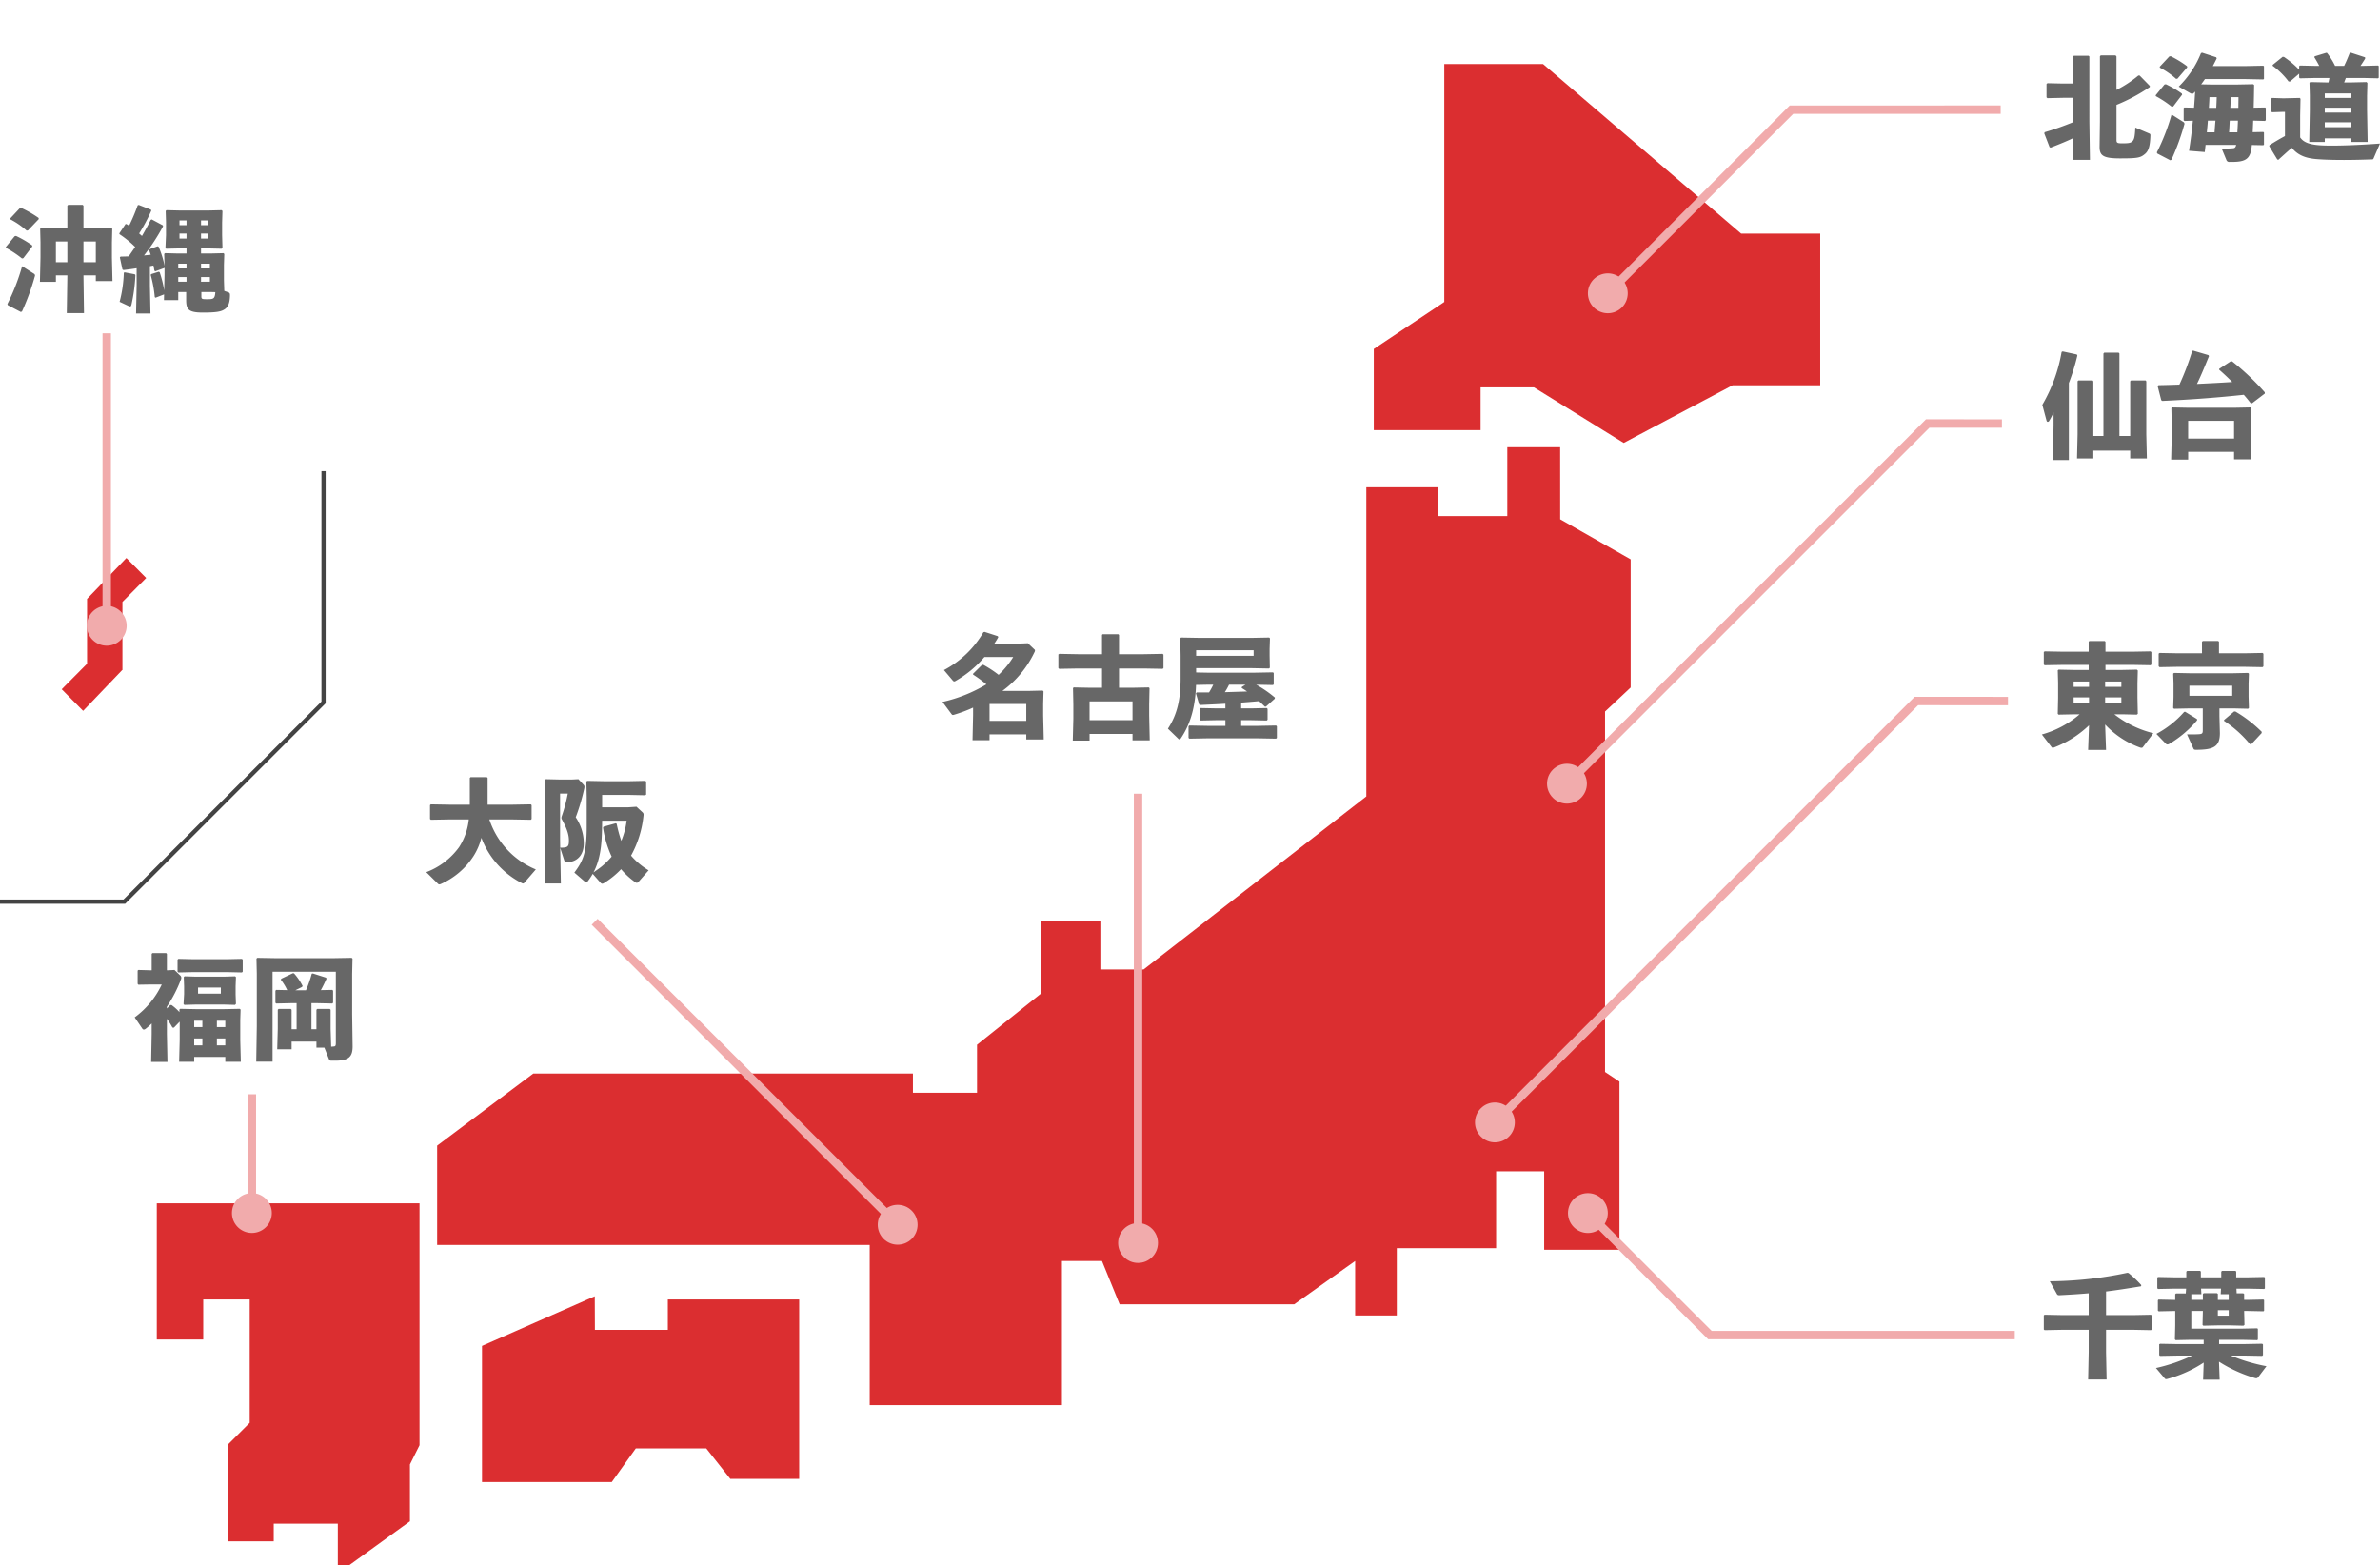 <svg xmlns="http://www.w3.org/2000/svg" width="566.721" height="372.766"><defs><style>.c{fill:#db2e30}.f{fill:none;stroke:#f1abac;stroke-width:2px}.g{fill:#f1abac}</style></defs><path d="M501.272 172.53a20.984 20.984 0 0 0 8.318 5.481.8.8 0 0 0 .324.054.383.383 0 0 0 .378-.189l2.457-3.267a24.659 24.659 0 0 1-9.288-4.509h1.917l3.429.081.243-.189-.081-3.915v-3.375l.081-3.024-.216-.216-3.726.081h-3.755v-1.215h6.264l4.482.081.189-.189v-2.916l-.189-.189-4.482.081h-6.264v-2.376l-.162-.162h-3.701l-.135.162v2.376h-6.019l-4.428-.081-.243.136v2.97l.189.189 4.482-.081h6.021v1.215h-3.267l-3.915-.081-.185.161.081 2.943v3.645l-.081 3.78.189.189 3.78-.081h1.238a23.248 23.248 0 0 1-8.991 4.806l2.268 2.945c.108.135.189.216.324.216a.933.933 0 0 0 .324-.081 24.8 24.8 0 0 0 8.316-5.265l-.216 5.859h4.268Zm0-8.964v-1.269h3.861v1.269Zm-3.834 0h-3.672v-1.269h3.672Zm0 2.511v1.269h-3.672v-1.269Zm3.834 0h3.861v1.269h-3.861Zm27.218 2.619h3.348l3.483.081.189-.189-.081-2.7v-3.105l.081-2.349-.189-.189-3.753.081h-9.99l-3.915-.081-.189.189.081 2.214v3.375l-.081 2.565.189.189 3.78-.081h3.078v5.265c0 .648-.162.81-.729.864-.459.054-1.755.081-3.024.054l1.512 3.348c.135.27.162.324.7.324 4.158 0 5.616-.783 5.616-3.969l-.106-4.023Zm-7.155-3v-2.4h10.204v2.4Zm3-10.125h-5.81l-4.293-.081-.216.162v3l.189.216 4.32-.081h15.9l4.347.081.189-.189v-3l-.189-.189-4.347.081h-6.045v-2.754l-.19-.186h-3.671l-.189.22Zm-4 13.932-.243.027a23.623 23.623 0 0 1-6.616 5.241l2.241 2.322a.563.563 0 0 0 .405.189.941.941 0 0 0 .459-.162 25.7 25.7 0 0 0 6.588-5.589l-.027-.3Zm18.2 5.076.027-.3a31.505 31.505 0 0 0-6.24-4.828l-.324-.027-2.408 2.027v.216a27.985 27.985 0 0 1 6.161 5.534l.324.027Zm-41.178 138.582h-6.426l-4.1-.081-.162.162v3.348l.185.161 4.077-.08h6.426v5.346l-.135 6.48h4.4l-.132-6.48v-5.346h6.588l4.1.081.162-.135v-3.4l-.162-.135-4.1.081h-6.588v-5.616c2.43-.3 5.049-.7 8.316-1.242l.081-.27a24.9 24.9 0 0 0-3.051-2.889l-.27-.054a92.248 92.248 0 0 1-18.47 2.023l1.728 3.1c.081.135.27.243.621.216 2.565-.135 4.752-.27 6.912-.459Zm35.233-5.184-.054-1.107h2.594l4.023.081.162-.135v-2.592l-.162-.135-4.023.081h-2.646v-1.35l-.162-.189h-3.213l-.189.189v1.35h-4.86v-1.35l-.162-.189h-3.108l-.189.189v1.35h-2.724l-4.023-.081-.164.162v2.538l.189.162 4-.081h2.671l-.081 1.134h-2.322l-.189.189v1.35h-.268l-3.7-.081-.162.162v2.484l.189.162 3.672-.081h.27v3.456l-.081 3.294.189.189 3.7-.081h2.97v1.026h-6.047l-4.3-.081-.243.108v2.592l.189.189 4.354-.081h3.348a40.832 40.832 0 0 1-8.667 2.97l2.079 2.457a.425.425 0 0 0 .351.189 1.763 1.763 0 0 0 .3-.054 29.661 29.661 0 0 0 8.64-3.888l-.141 4.077h3.942l-.162-4.293a33.1 33.1 0 0 0 8.559 3.893 1.393 1.393 0 0 0 .3.054.6.6 0 0 0 .486-.27l1.965-2.597a42.113 42.113 0 0 1-8.532-2.538h3.162l4.347.081.189-.189v-2.541l-.189-.162-4.347.081h-5.913v-1.019h5.319l3.753.081.162-.135v-2.546l-.162-.135-3.753.081H521.79v-4.212h2.754l-.081 3.321.189.189 3.456-.081h2.943l3.159.081.243-.189-.081-3.321h.81l3.78.081.162-.135v-2.538l-.162-.135-3.78.081h-.81v-1.4l-.216-.162Zm-1.89.216v1.35h-2.59v-1.431l-.22-.161h-3.155l-.189.189v1.4h-2.756v-1.35h2.4l-.081-1.323h4.752l-.071 1.326Zm0 3.807v1.3h-2.59V312ZM121.915 195.134l4.482.081.189-.189v-3.294l-.189-.189-4.482.081h-5.805v-6.373l-.189-.189h-3.861l-.189.189v6.372h-4.806l-4.482-.081-.189.189v3.294l.189.189 4.482-.081h4.563a14.9 14.9 0 0 1-2.322 6.618 17.139 17.139 0 0 1-7.8 5.94l2.805 2.779a.492.492 0 0 0 .3.135 1.159 1.159 0 0 0 .379-.108 17.8 17.8 0 0 0 7.772-6.646 14.6 14.6 0 0 0 1.863-4.347 19.966 19.966 0 0 0 9.612 10.777.768.768 0 0 0 .324.108.419.419 0 0 0 .3-.189l2.729-3.159a19.456 19.456 0 0 1-11.07-11.907Zm29.646-3.024-1.971.135h-6.21v-2.943h6.48l3.78.081.216-.162v-3.105l-.216-.165-3.78.081h-5.994l-4.05-.081-.189.189.081 3.618v6.885c0 6.264-.756 8.235-2.943 11.151l2.538 2.187a.414.414 0 0 0 .3.135.39.39 0 0 0 .324-.216 15.134 15.134 0 0 0 1.212-1.806l1.836 2.079a.6.6 0 0 0 .432.27 1.1 1.1 0 0 0 .54-.243 19.729 19.729 0 0 0 3.943-3.213 17.915 17.915 0 0 0 3.32 3.051.848.848 0 0 0 .432.189.6.6 0 0 0 .432-.27l2.376-2.7a16.982 16.982 0 0 1-4.185-3.506 24.89 24.89 0 0 0 2.943-9.342c.081-.54.054-.729-.243-1Zm-4.941 3.941-2.916.81-.108.243a25.048 25.048 0 0 0 2.052 6.885 18.645 18.645 0 0 1-2.322 2.295c-.621.513-1.3.972-2 1.458 2-3.78 2-8.154 2.052-12.312h5.832a18.159 18.159 0 0 1-1.269 4.806 31.434 31.434 0 0 1-1.107-4.077Zm-13.23 5.833.972 3.024c.135.324.243.4.648.4 2.268 0 4-1.566 4-4.455a11.129 11.129 0 0 0-1.92-6.232 47.972 47.972 0 0 0 2.025-6.831 2.118 2.118 0 0 0 .054-.378.685.685 0 0 0-.162-.486l-1.27-1.375-1.647.081h-2.646l-3.483-.081-.189.189.081 4.05v10.015l-.189 10.584h3.888Zm-.027-2.079v-10.827h1.836a37.681 37.681 0 0 1-1.458 5.454 1.393 1.393 0 0 0-.054.3.747.747 0 0 0 .081.351c1.458 2.592 1.7 4.023 1.7 5.076 0 1.431-.243 1.728-2.079 1.7ZM19.873 65.577h2.943v1.35h3.969l-.135-5.562v-3.618l.081-3.267-.189-.189-3.537.081h-3.132v-5.395l-.189-.189h-3.456l-.189.189v5.4h-2.754l-3.564-.081-.162.189.081 3.267v3.483l-.135 5.882h3.807v-1.54h2.727l-.139 8.992H20Zm0-3.132v-4.941h2.943v4.941Zm-3.834 0h-2.727v-4.941h2.727Zm-6.8-10.287-.054-.27a25.764 25.764 0 0 0-4.135-2.375l-.324.054-2.3 2.457.054.216a18.762 18.762 0 0 1 3.861 2.673l.324-.054ZM7.7 58.666l-.081-.27a24.345 24.345 0 0 0-3.811-2.219l-.324.081-2.106 2.57.081.216a24.653 24.653 0 0 1 3.78 2.511l.324-.081ZM1.864 72.677l3.105 1.62.27-.135a57.084 57.084 0 0 0 3.051-8.341.5.5 0 0 0-.216-.644l-2.808-1.786a49.19 49.19 0 0 1-3.51 9.018Zm51.543-3.4-.081-2.511v-3.672l.081-2.619-.189-.189-3.186.081h-2.16v-1.215H49.3l3.483.081.189-.243-.081-3v-2.97l.081-2.781-.189-.189-3.294.081h-6.558l-3.294-.081-.189.189.081 2.646v3.105l-.135 3.024.162.216 3.537-.081h1.323v1.215h-2.052l-3.078-.081-.186.194.081 2.619v.216a21.518 21.518 0 0 0-1.431-4.59l-.216-.081-1.89.675-.162.216c.135.351.27.756.405 1.134l-1.593.162a48.37 48.37 0 0 0 4.536-6.939l-.081-.243-2.619-1.4-.243.108a68.993 68.993 0 0 1-2.079 3.834c-.216-.189-.459-.4-.675-.594a40.73 40.73 0 0 0 2.889-5.427l-.081-.243-2.916-1.134-.243.108a42.4 42.4 0 0 1-2.052 4.86c-.216-.162-.4-.27-.621-.405h-.219l-1.458 2.187v.216a24.656 24.656 0 0 1 3.753 3.051c-.513.756-1.026 1.485-1.539 2.241a44.18 44.18 0 0 1-1.917.054l-.189.189.621 2.886.243.135c1.107-.135 2.16-.27 3.132-.432v4.131L32.4 74.65h3.43l-.135-6.642v-4.617c.27-.054.567-.108.837-.162.108.432.162.837.243 1.242l.216.135 2.133-.783.054-.108v1.755l-.081 3.7a25.568 25.568 0 0 0-1.08-4.347l-.217-.109-1.781.563-.135.189a29.483 29.483 0 0 1 .972 5.292l.189.135 2.025-.783-.027 1.35h3.4v-1.913h1.89v1.836c0 2.214.432 3.051 3.942 3.051 3.267 0 4.428-.216 5.292-.837s1.133-1.647 1.19-3.051c.027-.621-.027-.81-.432-.945Zm-2.133.3c-.108 1.647-.486 1.674-2.052 1.674-1.188 0-1.269-.081-1.269-.729v-.975h2.16Zm-3.4-2.484v-1.11h2.106v1.107Zm-5.132-13.476v-1.134h1.674v1.134Zm0 2h1.674v1.188h-1.674Zm6.858-2h-1.728v-1.134H49.6Zm0 2v1.188h-1.728v-1.188Zm-1.728 8.314v-1.134h2.106v1.134Zm-5.427 2.052h1.971v1.107h-1.971Zm0-2.052v-1.134h1.971v1.134Zm-12.8.918-.162.135a30.663 30.663 0 0 1-1 6.885l2.19 1.026a.7.7 0 0 0 .3.081c.162 0 .243-.108.324-.4a40.886 40.886 0 0 0 .945-7.074l-.162-.189ZM42.79 243.29v4.374l-.135 5.184h3.591v-1.161h7.4v1.161h3.7l-.135-5.184v-4.725l.079-2.511-.189-.189-4.023.081h-6.157l-4.023-.081-.189.189.027.594a11.861 11.861 0 0 0-1.863-1.674l-.324-.027-.81.837v-.432a31.826 31.826 0 0 0 3.351-6.507.953.953 0 0 0 .081-.378.739.739 0 0 0-.189-.486l-1.434-1.377-1.647.081h-.162v-3.888l-.162-.216H36.31l-.189.193v3.915l-3.186-.085-.162.162v3.132l.162.216 3.186-.054h2.4a20.459 20.459 0 0 1-6.45 7.83l1.809 2.673a.47.47 0 0 0 .378.243.863.863 0 0 0 .459-.216 14.922 14.922 0 0 0 1.4-1.242v2.511l-.127 6.642h3.884l-.135-6.642v-3.618a15.063 15.063 0 0 1 1.323 2.079l.351.027Zm8.856 5.643v-1.647h2v1.647Zm-3.456 0h-1.944v-1.647h1.944Zm3.456-4.347v-1.512h2v1.512Zm-3.456 0h-1.944v-1.512h1.944Zm-1.431-5.373h6.4l2.808.081.216-.243-.081-2.241v-1.944l.081-2.187-.193-.189-2.646.081h-6.75l-2.646-.081-.189.189.081 2.187v1.863l-.135 2.349.189.216Zm.4-2.592v-1.458h5.431v1.458Zm-1.161-5.13h8.073l3.537.081.189-.189v-2.862l-.189-.189-3.537.081h-8.068l-3.537-.081-.189.189v2.862l.189.189Zm29.354 16.551v1.431h1.89l1.107 2.781c.108.27.162.324.7.324h.864c3.24 0 4.05-1.053 4.05-3.4l-.108-7.56v-9.72l.081-3.618-.189-.189-4.563.081H65.821l-4.563-.081-.189.189.081 3.618v12.42l-.135 8.505h3.888V231.41h15.066v16.929c0 .648-.081.837-.486.864-.216.027-.405.027-.621.054l-.135-4.239v-4.563l-.189-.189h-3l-.189.189v4.644h-1.185v-6.21h1.426l3.537.081.189-.189v-2.862l-.189-.189-2.727.054c.486-.864.945-1.836 1.35-2.727l-.108-.243-3.132-1-.27.054a27.191 27.191 0 0 1-1.377 3.942H70.33l1.593-.783.135-.243a13.848 13.848 0 0 0-2.052-3l-.27-.027-2.754 1.3-.108.243a12.61 12.61 0 0 1 1.516 2.484l-2.619-.054-.189.189v2.862l.189.189 3.537-.081h1.323v6.21h-1.192v-4.644l-.189-.189h-2.916l-.189.189v4.563l-.135 4.86h3.429v-1.836Zm151.176-78.052c.135.189.243.27.378.27a1.188 1.188 0 0 0 .27-.054 34.408 34.408 0 0 0 4.536-1.7v1.755l-.135 6.02h4.05v-1.4h8.748v1.211h4.158l-.135-5.7v-2.778l.081-2.97-.189-.193-3.348.081h-6.264a24.313 24.313 0 0 0 7.612-9.149 1.124 1.124 0 0 0 .162-.486.286.286 0 0 0-.135-.243l-1.566-1.485-2.484.108h-5.506c.324-.486.648-1 .945-1.539l-.108-.243-3.159-1.026-.27.081a23.647 23.647 0 0 1-9.4 9.018l2.079 2.457a.5.5 0 0 0 .378.243.5.5 0 0 0 .3-.108 25.786 25.786 0 0 0 6.885-5.7h6.859a20.967 20.967 0 0 1-3.48 4.242 26.656 26.656 0 0 0-3.618-2.376h-.327l-2.133 2.106v.216a28.033 28.033 0 0 1 3.159 2.322 35.361 35.361 0 0 1-10.449 4.181Zm17.847 1.674h-8.748v-4.023h8.748Zm18.036-15.876h-5.721l-4.428-.081-.243.135v3.24l.189.189 4.482-.081h5.724v4.59h-2.7l-4.05-.081-.162.162.081 3.861v3.456l-.135 5.184h4v-1.593h10.226v1.539h4.1l-.131-5.857v-2.729l.081-3.861-.189-.162-4.023.081h-3.051v-4.59h5.913l4.482.081.189-.189v-3.186l-.189-.189-4.482.081h-5.913v-4.59l-.162-.162h-3.753l-.135.162Zm7.263 15.714h-10.233v-4.482h10.233Zm17.874-8.451h1.35a17.34 17.34 0 0 1-1 1.836h-2.942l-.189.216.783 2.673.243.108c2.268-.108 4.212-.189 5.994-.3v1.107h-2.079l-3.861-.081-.189.189v2.592l.189.189 3.861-.081h2.082v1.352h-4.32l-4.269-.08-.189.189v2.754l.189.189 4.266-.081h12.123l4.266.081.189-.189v-2.754l-.189-.189-4.266.08h-4.05v-1.35h2.241l3.861.081.189-.189v-2.591l-.189-.189-3.861.081h-2.241v-1.377c1.431-.108 2.835-.216 4.266-.351.459.405.918.864 1.4 1.323l.243-.027 2.079-1.863.054-.27a27.43 27.43 0 0 0-4.451-3.078l4 .081.162-.189v-2.646l-.162-.189-4.4.081h-11.183l-2.727-.054v-1.026h13.176l4.185.081.189-.189-.054-2.835v-1.647l.081-2.511-.189-.189-4.212.081h-12.285l-4.482-.081-.189.189.081 4.131v5.454c0 4.968-.81 8.559-3.024 11.934l2.457 2.376a.469.469 0 0 0 .3.162.329.329 0 0 0 .27-.162c2.376-3.456 3.51-7.668 3.672-12.8Zm9.018 0-.864.54-.027.243c.432.27.864.54 1.269.837l-5.292.162a14.352 14.352 0 0 0 1-1.782Zm-11.745-6.885v-1.323h13.689v1.323Zm208.81-132.87v5.805a69.523 69.523 0 0 1-6.75 2.376l-.108.274 1.269 3.29.248.11c2.317-.893 3.8-1.514 5.287-2.216l-.081 5.13h4.158l-.135-9.072V13.468l-.189-.189h-3.51l-.189.189v6.426h-2.457l-3.645-.081-.216.189v3.186l.216.189 3.645-.081Zm10.341-9.855-.216-.243h-3.537l-.189.216v15.552l-.081 6.021c0 2.025.81 2.727 4.833 2.727 4.185 0 4.887-.135 5.967-1.053.891-.729 1.215-1.944 1.3-4.347 0-.324 0-.4-.3-.54l-3.294-1.4c-.108 2.349-.3 2.943-.756 3.321-.432.378-.918.432-2.4.432-1.188 0-1.323-.135-1.323-.837v-8.316a42.711 42.711 0 0 0 7.911-4.239l.027-.27-2.43-2.484h-.3a27.193 27.193 0 0 1-5.211 3.429Zm32.67 12.2c.054-1.836.081-3.672.108-5.4l-.216-.189-4.158.081h-5.562l-2.673-.054c.3-.4.594-.81.891-1.242h9.8l4.1.081.162-.135v-3l-.162-.135-4.1.081h-7.91c.324-.621.621-1.215.918-1.809l-.108-.27-3.375-1.099-.27.108a23.116 23.116 0 0 1-5.292 7.965l2.754 1.566a1.11 1.11 0 0 0 .432.135.486.486 0 0 0 .4-.189l.324-.324c-.081 1.269-.162 2.565-.27 3.834l-2.3-.054-.162.135v2.916l.189.162 2-.054a116.829 116.829 0 0 1-.918 7.155l3.753.3c.054-.567.135-1.134.189-1.7h7.29c-.162.729-.432.783-.972.81a24.122 24.122 0 0 1-2.484.054l1.107 2.673a.706.706 0 0 0 .783.513h.594c3.321 0 4.374-.783 4.671-3.726l.027-.3 2.727.054.162-.135v-2.891l-.162-.135-2.511.054c.027-.918.081-1.836.108-2.754l2.808.081.189-.189v-2.889l-.162-.135Zm-5.859 5.863c.081-.918.108-1.863.162-2.781h1.945a95.824 95.824 0 0 1-.135 2.781Zm-5.292 0c.081-.918.189-1.863.243-2.781h1.809a96.351 96.351 0 0 0-.216 2.781Zm5.589-5.832c.054-.837.081-1.7.108-2.538h1.836c0 .864-.027 1.7-.027 2.538Zm-5.1 0c.054-.864.108-1.7.135-2.538h1.725c-.027.837-.054 1.7-.108 2.538Zm-5.16-9.639-.054-.27a23.861 23.861 0 0 0-3.888-2.376l-.324.054-2.295 2.457.054.216a18.762 18.762 0 0 1 3.861 2.673l.324-.054Zm-1.215 6.507-.081-.27a24.345 24.345 0 0 0-3.807-2.219l-.324.081-2.103 2.57.081.216a24.653 24.653 0 0 1 3.78 2.511l.324-.081Zm-5.915 14.011 3.1 1.62.27-.135a57.084 57.084 0 0 0 3.051-8.343.5.5 0 0 0-.216-.648l-2.805-1.78a49.19 49.19 0 0 1-3.506 9.018Zm40.07-16.927-3.645-.081-.189.162.081 3v3.564l-.135 7.533h3.7v-.864h6.345v.864h3.861l-.136-7.671v-3.294l.081-3.078-.216-.216-3.456.081h-1.861l.4-1.053h4.266l3.4.081.162-.135v-2.781l-.162-.135-3.4.081h-.783c.378-.54.729-1.107 1.107-1.7v-.324l-3.4-1.107-.27.081c-.432 1.08-.837 2.079-1.323 3.051h-2.16a16.839 16.839 0 0 0-1.917-3.078l-.189-.027-2.754.837-.081.216c.4.648.81 1.35 1.161 2.052h-1.052l-3.564-.081-.162.162v.837a21.784 21.784 0 0 0-3.591-3.024l-.324-.054-2.376 1.917-.027.216a17.959 17.959 0 0 1 3.807 3.753h.351l2.16-1.863v.945l.189.162 3.537-.081h3.483c-.054.351-.135.7-.216 1.053Zm6.156 10.665h-6.345v-1.161h6.345Zm0-3.483h-6.345v-1.161h6.345Zm0-3.483h-6.345v-1.08h6.345Zm6.8 10.854c-4.644.351-10.206.594-13.554.459-2.538-.108-4.509-.486-5.454-1.917v-5.157l.081-4.05-.189-.189-3.483.081h-.648l-2.479-.081-.162.162v3.078l.189.162 2.457-.081h.616v5.751c-1.242.675-2.3 1.3-3.672 2.16l-.081.243 1.917 3.159.243.108c1.161-1.026 2.214-2.025 3.24-2.862 1.593 2 3.78 2.538 6.129 2.7 1.7.135 3.888.189 6.264.189 2.079 0 4.347-.054 6.588-.135.3 0 .378 0 .486-.27Zm-62.042 69.65V84.171l-.189-.189h-3.429l-.189.216v19.629h-2.4V90.813l-.162-.216H494.9l-.189.189v12.636l-.135 5.751h3.888v-1.863h8.775v1.863h3.969l-.135-5.751V90.813l-.162-.216h-3.483l-.189.189v13.041Zm-12.042-12.609a49.97 49.97 0 0 0 2.025-6.561l-.135-.243-3.375-.729-.243.135a37.483 37.483 0 0 1-4.59 12.582l1 3.753c.054.189.162.3.3.3a.45.45 0 0 0 .351-.27 14.936 14.936 0 0 0 1.025-1.974v3l-.138 8.34h3.78Zm43.632 4.806 3.024-2.3v-.3a60.53 60.53 0 0 0-7.776-7.371h-.351l-2.727 1.782v.216a58.516 58.516 0 0 1 3.105 2.916c-2.808.189-5.589.324-8.4.459.918-1.89 1.728-3.834 2.862-6.615l-.135-.243-3.672-1.08-.216.162a62.436 62.436 0 0 1-3.024 7.938c-1.647.054-3.294.108-4.968.135l-.216.216.864 3.375.243.162c7.047-.324 13.392-.81 19.413-1.458a37.229 37.229 0 0 1 1.647 2Zm-4.293 11.583v1.782h4.131l-.135-5.319v-3.024l.081-3.861-.189-.162-4.023.081h-10.584l-4.05-.081-.162.162.081 3.861v3.024l-.131 5.373h4.05v-1.836Zm0-3.159h-10.935v-4.239h10.935Z" style="fill:#676767"/><g style="opacity:.998"><path class="c" d="M37.334 318.979h11.062v-9.537h11.063v29.373l-5.15 5.15v23.08h10.872v-4.2H80.44v9.918h2.67l14.5-10.491V348.73l2.286-4.574v-57.607H37.334Zm334.168-212.482h-12.588v16.4h-16.4v-6.867h-17.17v73.625l-53.024 41.2h-10.3v-11.442h-14.113v17.167l-15.259 12.207v11.439h-15.259v-4.577h-90.408l-22.889 17.166v23.651h103v38.148h45.776v-34.328h9.537l4.2 10.3h41.58l14.5-10.3v12.97h9.918v-16.022h23.651v-18.308h11.444v18.692h17.928v-40.057l-3.433-2.289V169.44l6.1-5.722V133.2l-16.785-9.537Z"/><path class="c" d="M159.024 316.689h-17.367l-.031-8.01-26.854 11.826v32.423h30.9l5.722-8.011h16.784l5.722 7.248h16.4V309.44h-31.276ZM343.909 15.251V71.91L327.124 83.1v19.328h25.432V92.251h12.716l21.362 13.225 25.94-13.733h20.853v-36.11h-18.818l-47.18-40.382Z"/></g><path d="m0 31.258 6.038-6.086V9.71h.027L15.4 0l4.717 4.757-5.655 5.7v16.232h-.065L5.1 36.406Z" transform="translate(14.693 132.878)" style="fill:#db2e30;opacity:.998"/><path d="M-13487.527-19623.58h29.607l47.438-47.437v-55.072" transform="translate(13487.527 19838.29)" style="stroke:#434343;fill:none"/><path class="f" d="M382.864 69.837 426.59 26.11l49.804-.001"/><path class="g" d="M386.208 73.202a4.745 4.745 0 1 1 0-6.71 4.745 4.745 0 0 1 0 6.71Z"/><g transform="rotate(135 217.458 149.155)"><path class="f" d="M131.537 12.5H12.495L0 0"/><circle class="g" cx="4.745" cy="4.745" r="4.745" transform="translate(129.134 7.843)"/></g><g transform="rotate(-135 294.106 87.64)"><path class="f" d="M92.4 4.745H51.337L0 56.082"/><circle class="g" cx="4.745" cy="4.745" r="4.745" transform="translate(87.669)"/></g><g transform="rotate(45 -188.436 283.047)"><path class="f" d="M102.029 4.745H0"/><circle class="g" cx="4.745" cy="4.745" r="4.745" transform="translate(97.295)"/></g><g transform="rotate(90 43.363 232.374)"><path class="f" d="M106.973 4.745H0"/><circle class="g" cx="4.745" cy="4.745" transform="translate(102.24)" r="4.745"/></g><path class="f" d="M25.415 149V79.373"/><path class="g" d="M30.16 149.011a4.745 4.745 0 1 1-4.745-4.745 4.745 4.745 0 0 1 4.745 4.745Z"/><path class="f" d="M59.977 288.849v-28.264"/><path class="g" d="M64.722 288.86a4.745 4.745 0 1 1-4.745-4.745 4.745 4.745 0 0 1 4.745 4.745Z"/><g transform="rotate(135 204.492 182.497)"><path class="f" d="M157.326 15.428H15.417L0 0"/><circle class="g" cx="4.745" cy="4.745" r="4.745" transform="translate(152.594 10.689)"/></g></svg>